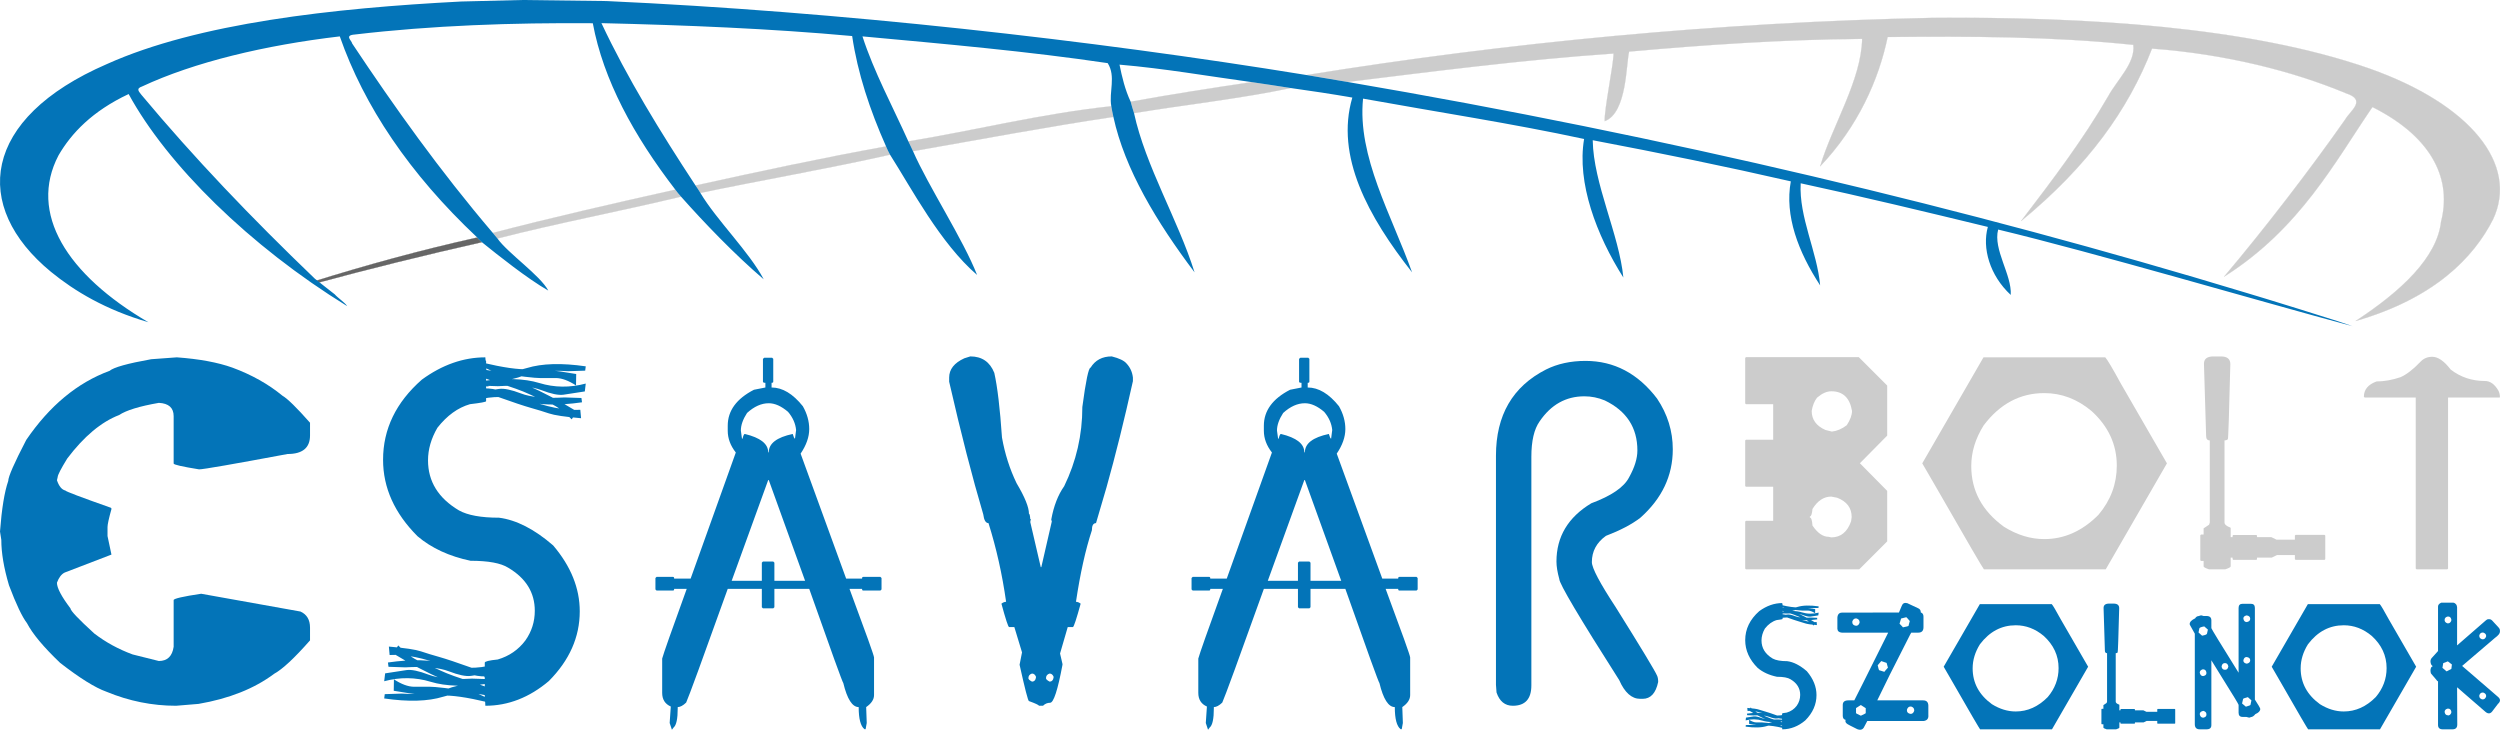 <?xml version="1.0" standalone="no"?>
<!DOCTYPE svg PUBLIC "-//W3C//DTD SVG 1.1//EN" "http://www.w3.org/Graphics/SVG/1.1/DTD/svg11.dtd">
<!--Generator: Xara Designer (www.xara.com), SVG filter version: 6.6.0.8-->
<svg fill="none" fill-rule="evenodd" stroke="black" stroke-width="0.501" stroke-linejoin="bevel" stroke-miterlimit="10" font-family="Times New Roman" font-size="16" style="font-variant-ligatures:none" xmlns:xlink="http://www.w3.org/1999/xlink" xmlns="http://www.w3.org/2000/svg" version="1.1" overflow="visible" width="187.503pt" height="54.732pt" viewBox="113.386 -293.758 187.503 54.732">
 <defs>
	</defs>
 <g id="Layer 1" transform="scale(1 -1)">
  <g id="Group" fill-rule="nonzero">
   <g id="Group_1" stroke-linejoin="round" stroke-linecap="round" stroke="none" stroke-width="0.183" fill="#cccccc">
    <g id="Group_2">
     <path d="M 244.338,266.974 L 252.794,266.974 L 254.928,264.84 L 254.928,261.088 L 252.88,259.014 L 254.928,256.941 L 254.928,253.154 L 252.829,251.055 L 244.338,251.055 L 244.278,251.115 L 244.278,254.645 L 244.338,254.696 L 246.377,254.696 L 246.377,257.25 L 244.338,257.25 L 244.278,257.301 L 244.278,260.728 L 244.338,260.779 L 246.377,260.779 L 246.377,263.444 L 244.338,263.444 L 244.278,263.495 L 244.278,266.914 L 244.338,266.974 Z M 249.265,262.938 C 249.265,262.287 249.61,261.81 250.301,261.508 L 250.781,261.388 C 251.169,261.433 251.54,261.593 251.895,261.867 C 252.157,262.267 252.289,262.624 252.289,262.938 C 252.123,263.921 251.606,264.412 250.738,264.412 C 250.395,264.412 250.038,264.252 249.667,263.932 C 249.467,263.675 249.333,263.344 249.265,262.938 Z M 249.127,255.022 L 249.127,254.945 C 249.23,254.945 249.296,254.742 249.325,254.337 C 249.707,253.777 250.11,253.497 250.533,253.497 L 250.729,253.454 C 251.443,253.454 251.94,253.857 252.22,254.662 L 252.263,254.979 C 252.263,255.665 251.9,256.147 251.175,256.427 L 250.729,256.513 C 250.175,256.513 249.707,256.204 249.325,255.587 C 249.29,255.21 249.224,255.022 249.127,255.022 Z" marker-start="none" marker-end="none"/>
     <path d="M 271.282,266.957 C 271.431,266.802 271.817,266.154 272.439,265.012 L 275.909,259.006 L 271.317,251.055 L 262.184,251.055 C 262.127,251.095 260.913,253.18 258.543,257.309 L 257.557,259.006 L 262.15,266.957 L 271.282,266.957 Z M 261.233,258.8 C 261.233,256.955 262.049,255.439 263.683,254.251 C 264.671,253.634 265.679,253.325 266.708,253.325 C 268.215,253.325 269.572,253.934 270.777,255.151 C 271.691,256.236 272.148,257.464 272.148,258.835 C 272.148,260.417 271.517,261.782 270.255,262.93 C 269.186,263.826 268.004,264.275 266.708,264.275 C 264.897,264.275 263.383,263.469 262.167,261.859 C 261.544,260.871 261.233,259.851 261.233,258.8 Z" marker-start="none" marker-end="none"/>
     <path d="M 279.396,267.025 L 279.953,267.025 C 280.427,267.025 280.664,266.834 280.664,266.451 C 280.573,262.693 280.51,260.814 280.476,260.814 C 280.413,260.757 280.33,260.728 280.227,260.728 L 280.227,254.568 C 280.227,254.425 280.373,254.299 280.664,254.191 L 280.69,254.157 L 280.69,253.471 L 280.827,253.471 C 280.827,253.58 280.847,253.634 280.887,253.634 L 282.617,253.634 C 282.652,253.634 282.669,253.58 282.669,253.471 L 283.74,253.471 L 284.125,253.283 L 285.505,253.283 L 285.505,253.591 L 285.556,253.643 L 287.732,253.643 L 287.784,253.591 L 287.784,251.818 L 287.732,251.766 L 285.556,251.766 L 285.505,251.818 L 285.505,252.126 L 284.16,252.126 L 283.774,251.938 L 282.669,251.938 C 282.669,251.823 282.652,251.766 282.617,251.766 L 280.887,251.766 C 280.847,251.766 280.827,251.823 280.827,251.938 L 280.69,251.938 L 280.69,251.278 C 280.69,251.221 280.553,251.147 280.278,251.055 L 279.07,251.055 C 278.796,251.147 278.659,251.221 278.659,251.278 L 278.659,251.689 L 278.462,251.689 L 278.411,251.741 L 278.411,253.608 L 278.462,253.668 L 278.659,253.668 L 278.659,254.131 L 279.07,254.405 L 279.122,254.568 L 279.122,260.728 C 278.939,260.728 278.848,260.839 278.848,261.062 L 278.685,266.477 C 278.685,266.842 278.922,267.025 279.396,267.025 Z" marker-start="none" marker-end="none"/>
     <path d="M 295.811,266.999 C 296.24,266.999 296.7,266.679 297.191,266.04 C 297.933,265.468 298.79,265.183 299.761,265.183 C 300.155,265.183 300.492,264.94 300.772,264.455 C 300.846,264.306 300.883,264.143 300.883,263.966 L 300.858,263.941 L 296.994,263.941 L 296.994,251.115 L 296.934,251.055 L 294.629,251.055 L 294.569,251.115 L 294.569,263.941 L 290.74,263.941 L 290.68,264.001 C 290.68,264.538 290.997,264.92 291.63,265.149 C 292.196,265.149 292.793,265.255 293.421,265.466 C 293.872,265.66 294.381,266.054 294.946,266.648 C 295.175,266.882 295.463,266.999 295.811,266.999 Z" marker-start="none" marker-end="none"/>
    </g>
   </g>
   <g id="Group_3" stroke-width="0.016">
    <path d="M 211.385,288.129 C 226.369,290.553 242.331,292.095 258.388,292.42 C 269.772,292.499 282.039,291.77 291.053,288.632 C 298.727,285.93 302.294,281.401 300.368,277.308 C 298.916,274.442 295.979,271.389 290.059,269.68 C 293.485,271.925 296.169,274.442 296.469,277.137 C 297.243,280.116 296.027,283.368 291.322,285.731 C 288.528,281.652 285.895,276.602 280.195,273.006 C 283.29,276.674 286.68,281.089 289.285,284.805 C 289.648,285.446 290.928,286.255 289.333,286.765 C 285.401,288.407 280.333,289.704 274.791,290.115 C 273.008,285.533 270.006,281.322 264.969,277.177 C 267.401,280.362 269.613,283.275 271.492,286.52 C 272.202,287.81 273.56,289.043 273.387,290.394 C 267.355,291.029 261.119,291.043 254.961,290.983 C 254.299,287.784 252.726,284.248 249.899,281.281 C 250.815,284.34 252.988,287.751 253.051,290.843 C 247.146,290.798 241.305,290.4 235.574,289.89 C 235.337,289.035 235.432,285.3 233.742,284.67 C 233.694,285.511 234.406,288.917 234.406,289.744 C 227.631,289.28 221.033,288.42 214.448,287.612 C 213.438,287.784 212.412,287.958 211.385,288.129" fill="#cccccc" stroke="#cccccc"/>
    <path d="M 198.186,286.129 C 201.171,286.672 204.218,287.149 207.265,287.599 C 208.245,287.459 209.207,287.308 210.187,287.156 C 206.443,286.361 202.339,285.916 198.439,285.275 C 198.344,285.56 198.265,285.838 198.186,286.129" fill="#cccccc" stroke="#cccccc"/>
    <path d="M 181.514,283.156 C 186.63,283.997 191.429,285.223 196.735,285.791 C 196.781,285.526 196.829,285.255 196.892,284.99 C 191.776,284.229 186.866,283.288 181.862,282.421 C 181.751,282.673 181.625,282.917 181.514,283.156" fill="#cccccc" stroke="#cccccc"/>
    <path d="M 165.552,279.845 C 170.242,280.879 174.978,281.898 179.841,282.778 C 179.919,282.573 180.03,282.361 180.14,282.156 C 175.5,281.11 170.636,280.275 165.915,279.289 C 165.805,279.474 165.678,279.666 165.552,279.845" fill="#cccccc" stroke="#cccccc"/>
    <path d="M 164.036,279.534 C 164.163,279.361 164.305,279.183 164.463,279.011 C 159.948,277.925 155.163,277.018 150.695,275.871 C 150.584,276.011 150.459,276.15 150.348,276.289 C 154.801,277.448 159.41,278.501 164.036,279.534" fill="#cccccc" stroke="#cccccc"/>
    <path d="M 136.929,272.653 C 140.828,273.865 144.885,274.991 149.18,275.944 C 149.242,275.845 149.449,275.673 149.527,275.594 C 145.28,274.634 141.096,273.6 137.038,272.501 C 137.007,272.535 136.96,272.615 136.929,272.653" fill="#666666" stroke="#666666"/>
    <path d="M 147.98,293.645 L 152.538,293.758 L 158.876,293.679 C 176.275,292.886 195.092,290.784 211.385,288.129 C 212.412,287.958 213.438,287.784 214.448,287.612 C 238.383,283.52 260.977,278.13 281.913,271.779 C 282.734,271.541 289.117,269.577 289.828,269.292 C 282.865,271.159 270.433,274.819 263.25,276.541 C 262.856,275.038 264.288,273.148 264.194,271.638 C 262.614,273.101 262.034,275.163 262.477,276.739 C 257.835,277.864 253.225,278.978 248.44,280.011 C 248.299,277.481 249.679,274.871 249.899,272.355 C 248.258,274.865 247.226,277.579 247.699,280.156 C 242.821,281.275 237.862,282.288 232.842,283.241 C 232.89,279.997 234.824,276.178 235.14,272.942 C 233.119,276.133 231.642,280.05 232.195,283.334 C 226.827,284.493 221.143,285.36 215.617,286.361 C 215.175,282.023 217.762,277.61 219.293,273.332 C 216.01,277.504 213.517,282.036 214.812,286.44 C 213.296,286.705 211.749,286.936 210.187,287.156 C 209.207,287.308 208.245,287.459 207.265,287.599 C 203.965,288.049 200.744,288.619 197.35,288.91 C 197.539,287.983 197.76,287.043 198.186,286.129 C 198.265,285.838 198.344,285.56 198.439,285.275 C 199.308,281.282 201.733,277.292 202.98,273.332 C 200.139,277.099 197.744,281.064 196.892,284.991 C 196.829,285.255 196.781,285.526 196.735,285.791 C 196.545,286.858 197.098,288.024 196.465,289.023 C 190.498,289.909 184.246,290.46 178.072,291.029 C 178.925,288.386 180.33,285.784 181.514,283.156 C 181.625,282.917 181.751,282.673 181.862,282.421 C 183.014,279.792 185.641,275.778 186.668,273.136 C 183.905,275.514 181.767,279.6 180.14,282.156 C 180.03,282.361 179.919,282.573 179.841,282.778 C 178.625,285.513 177.709,288.275 177.299,291.055 C 171.141,291.618 164.81,291.87 158.495,292.022 C 160.421,287.924 162.9,283.878 165.552,279.845 C 165.678,279.666 165.805,279.474 165.915,279.289 C 167.131,277.249 169.575,274.876 170.665,272.81 C 168.471,274.685 166.184,277.07 164.463,279.011 C 164.305,279.183 164.163,279.361 164.036,279.534 C 160.911,283.593 158.638,287.764 157.847,292.015 C 151.848,292.062 145.769,291.85 139.991,291.168 C 139.186,291.109 139.769,290.718 139.801,290.493 C 142.975,285.724 146.369,280.957 150.348,276.289 C 150.459,276.15 150.584,276.011 150.695,275.871 C 151.47,274.773 153.923,273.089 154.508,271.963 C 152.928,272.87 150.758,274.6 149.527,275.594 C 149.449,275.673 149.242,275.845 149.18,275.944 C 144.08,280.739 140.686,285.824 138.87,291.029 C 133.249,290.367 127.944,289.095 124.045,287.274 C 123.523,287.103 123.855,286.85 123.998,286.639 C 127.944,281.918 132.218,277.444 137.002,272.855 C 137.033,272.815 138.462,271.715 138.493,271.682 C 138.746,271.391 139.237,271.087 139.426,270.796 C 132.1,275.312 125.923,281.401 123.034,286.705 C 120.303,285.421 118.74,283.765 117.777,282.11 C 115.503,277.773 118.392,273.164 124.518,269.588 C 121.298,270.528 118.977,271.925 117.209,273.369 C 111.241,278.281 111.983,284.877 121.409,288.956 C 128.229,292.022 138.365,293.148 147.98,293.645" fill="#0374b8" stroke="none"/>
   </g>
   <g id="Group_4" stroke-linejoin="round" stroke-linecap="round" stroke="none" stroke-width="0.3" fill="#0374b8">
    <g id="Group_5">
     <path d="M 126.649,266.957 C 128.335,266.835 129.726,266.577 130.821,266.184 C 132.264,265.65 133.514,264.948 134.573,264.077 C 134.947,263.861 135.636,263.187 136.638,262.053 L 136.638,261.098 C 136.638,260.171 136.076,259.707 134.952,259.707 C 130.84,258.939 128.63,258.555 128.32,258.555 C 127.047,258.761 126.41,258.906 126.41,258.991 L 126.41,262.545 C 126.41,263.173 126.04,263.505 125.3,263.543 C 123.848,263.29 122.855,262.986 122.321,262.63 C 120.982,262.115 119.685,261.028 118.43,259.37 C 117.952,258.593 117.713,258.129 117.713,257.979 L 117.657,257.74 C 117.807,257.291 118.018,257.033 118.289,256.968 C 118.308,256.902 119.446,256.471 121.703,255.675 L 121.745,255.619 L 121.745,255.577 C 121.549,254.874 121.45,254.425 121.45,254.228 L 121.45,253.554 L 121.745,252.163 L 118.233,250.814 C 117.99,250.692 117.798,250.439 117.657,250.055 C 117.657,249.662 117.994,249.02 118.669,248.13 C 118.678,247.953 119.273,247.325 120.453,246.248 C 121.305,245.592 122.265,245.068 123.333,244.674 L 125.3,244.182 C 125.937,244.183 126.307,244.539 126.41,245.25 L 126.41,248.749 C 126.41,248.861 127.098,249.02 128.475,249.226 L 135.921,247.892 C 136.399,247.676 136.638,247.274 136.638,246.683 L 136.638,245.728 C 135.467,244.398 134.572,243.565 133.954,243.227 C 132.465,242.113 130.573,241.359 128.278,240.965 L 126.592,240.825 C 124.804,240.825 123.061,241.176 121.366,241.879 C 120.523,242.178 119.366,242.9 117.896,244.042 C 116.65,245.232 115.821,246.225 115.409,247.021 C 115.044,247.498 114.594,248.444 114.061,249.858 C 113.676,251.151 113.484,252.289 113.484,253.272 L 113.386,253.891 C 113.517,255.614 113.723,256.879 114.004,257.684 C 114.004,258.003 114.454,259.028 115.353,260.761 C 117.104,263.327 119.188,265.055 121.605,265.945 C 121.914,266.208 122.953,266.498 124.724,266.816 L 126.649,266.957 Z" marker-start="none" marker-end="none"/>
     <path d="M 149.787,266.957 C 149.787,266.797 149.806,266.704 149.844,266.676 L 149.844,266.114 L 149.886,266.072 L 149.844,266.029 L 149.844,265.748 L 150.026,265.748 L 150.026,265.664 L 149.844,265.664 L 149.844,264.878 L 150.026,264.878 L 150.026,264.779 L 149.844,264.779 L 149.844,264.498 L 149.886,264.358 L 149.844,264.133 L 149.844,263.669 C 149.844,263.613 149.441,263.538 148.635,263.444 C 147.727,263.182 146.912,262.592 146.191,261.674 C 145.722,260.869 145.488,260.054 145.488,259.23 C 145.488,257.647 146.261,256.396 147.807,255.478 C 148.462,255.113 149.464,254.93 150.813,254.93 C 152.115,254.762 153.468,254.068 154.873,252.851 C 156.203,251.287 156.868,249.638 156.868,247.906 C 156.868,245.976 156.096,244.234 154.55,242.679 C 153.089,241.443 151.501,240.825 149.787,240.825 C 149.787,241.05 149.773,241.158 149.745,241.148 L 149.745,241.752 L 149.38,241.752 L 149.38,241.836 L 149.745,241.836 L 149.745,242.117 L 149.703,242.117 L 149.745,242.16 L 149.745,242.946 L 149.703,243.002 L 149.745,243.045 L 149.745,243.466 L 149.703,243.508 L 149.745,243.55 L 149.745,244.056 C 149.745,244.15 150.068,244.23 150.715,244.295 C 151.576,244.548 152.269,245.026 152.794,245.728 C 153.262,246.393 153.496,247.133 153.496,247.948 C 153.496,249.315 152.831,250.393 151.501,251.179 C 150.949,251.526 150.008,251.699 148.678,251.699 C 147.076,252.036 145.75,252.649 144.701,253.539 C 142.978,255.263 142.116,257.174 142.117,259.272 C 142.116,261.576 143.086,263.58 145.025,265.285 C 146.551,266.399 148.139,266.957 149.787,266.957 Z M 149.422,265.158 C 151.23,265.421 152.7,265.378 153.834,265.032 C 154.967,264.685 156.128,264.671 157.318,264.99 L 157.248,264.4 C 156.554,264.287 156.02,264.205 155.646,264.154 C 155.271,264.102 154.719,264.217 153.988,264.498 C 153.258,264.779 152.171,264.877 150.729,264.793 L 149.464,264.835 L 149.422,265.158 Z M 157.276,265.959 L 156.011,265.917 C 154.569,266.001 153.482,265.903 152.752,265.622 C 152.021,265.341 151.468,265.226 151.094,265.278 C 150.719,265.329 150.186,265.411 149.493,265.524 L 149.422,266.114 C 150.612,265.796 151.773,265.809 152.907,266.156 C 154.04,266.502 155.51,266.544 157.318,266.282 L 157.276,265.959 Z M 149.282,265.861 C 150.443,265.748 151.645,265.421 152.885,264.878 C 154.127,264.334 155.384,263.674 156.657,262.896 L 156.264,262.306 C 155.702,262.887 155.168,263.283 154.663,263.494 C 154.157,263.704 153.63,263.938 153.082,264.196 C 152.534,264.454 151.731,264.742 150.673,265.06 L 149.324,265.538 L 149.282,265.861 Z M 149.422,264.596 C 150.059,264.727 151.169,264.482 152.752,263.859 C 154.335,263.236 155.721,262.957 156.91,263.023 L 156.967,262.391 C 155.768,262.493 154.967,262.613 154.564,262.749 C 154.161,262.885 153.703,263.025 153.188,263.17 C 152.672,263.316 151.853,263.59 150.729,263.992 L 149.464,264.273 L 149.422,264.596 Z M 149.562,266.563 C 151.136,266.189 152.288,266.025 153.019,266.072 C 153.749,266.118 154.943,265.997 156.602,265.706 L 156.588,264.849 C 156.026,265.214 155.525,265.399 155.084,265.404 C 154.644,265.409 154.244,265.409 153.883,265.404 C 153.522,265.399 152.424,265.528 150.588,265.791 L 149.605,266.24 L 149.562,266.563 Z M 157.037,263.585 C 155.23,263.323 153.759,263.365 152.625,263.711 C 151.492,264.058 150.331,264.072 149.141,263.753 L 149.211,264.344 C 149.905,264.456 150.438,264.538 150.813,264.589 C 151.188,264.641 151.74,264.526 152.471,264.245 C 153.201,263.964 154.288,263.866 155.73,263.95 L 156.995,263.908 L 157.037,263.585 Z M 150.096,242.497 C 148.288,242.235 146.818,242.277 145.685,242.623 C 144.552,242.97 143.391,242.984 142.201,242.665 L 142.271,243.255 C 142.964,243.368 143.498,243.45 143.873,243.501 C 144.247,243.553 144.8,243.438 145.531,243.157 C 146.261,242.876 147.348,242.778 148.79,242.862 L 150.054,242.82 L 150.096,242.497 Z M 142.243,241.696 L 143.507,241.738 C 144.95,241.654 146.036,241.752 146.767,242.033 C 147.497,242.314 148.05,242.429 148.425,242.377 C 148.799,242.326 149.333,242.244 150.026,242.132 L 150.096,241.541 C 148.907,241.86 147.745,241.846 146.612,241.499 C 145.479,241.153 144.008,241.11 142.201,241.373 L 142.243,241.696 Z M 150.237,241.794 C 149.076,241.907 147.874,242.234 146.633,242.778 C 145.392,243.321 144.135,243.981 142.861,244.759 L 143.254,245.349 C 143.816,244.768 144.35,244.372 144.856,244.162 C 145.362,243.951 145.889,243.716 146.437,243.459 C 146.985,243.201 147.788,242.914 148.846,242.595 L 150.195,242.117 L 150.237,241.794 Z M 150.096,243.059 C 149.459,242.927 148.35,243.173 146.767,243.796 C 145.184,244.419 143.797,244.698 142.608,244.632 L 142.552,245.264 C 143.751,245.161 144.552,245.042 144.954,244.906 C 145.357,244.77 145.816,244.63 146.331,244.485 C 146.847,244.339 147.666,244.065 148.79,243.663 L 150.054,243.382 L 150.096,243.059 Z M 149.956,241.092 C 148.382,241.467 147.23,241.63 146.5,241.583 C 145.769,241.537 144.575,241.658 142.917,241.949 L 142.931,242.806 C 143.493,242.44 143.994,242.255 144.434,242.251 C 144.875,242.246 145.275,242.246 145.636,242.251 C 145.997,242.255 147.095,242.127 148.93,241.865 L 149.914,241.415 L 149.956,241.092 Z M 142.482,244.07 C 144.289,244.332 145.76,244.29 146.893,243.944 C 148.027,243.597 149.188,243.583 150.377,243.901 L 150.307,243.312 C 149.614,243.199 149.08,243.117 148.706,243.065 C 148.331,243.014 147.778,243.129 147.048,243.41 C 146.317,243.691 145.231,243.789 143.788,243.705 L 142.524,243.747 L 142.482,244.07 Z" marker-start="none" marker-end="none"/>
     <path d="M 170.707,266.928 L 171.297,266.928 L 171.381,266.844 L 171.381,265.13 C 171.381,265.074 171.339,265.046 171.255,265.046 L 171.255,264.695 C 172.07,264.695 172.852,264.226 173.601,263.29 C 173.92,262.728 174.079,262.156 174.079,261.576 C 174.079,260.986 173.863,260.372 173.433,259.735 L 176.847,250.364 L 178.041,250.364 C 178.041,250.449 178.069,250.491 178.125,250.491 L 179.417,250.491 L 179.502,250.407 L 179.502,249.549 L 179.417,249.465 L 178.125,249.465 C 178.069,249.465 178.041,249.507 178.041,249.592 L 177.1,249.592 C 178.326,246.295 178.94,244.58 178.94,244.449 L 178.94,241.626 C 178.94,241.298 178.743,240.998 178.35,240.726 L 178.392,239.532 L 178.308,239.068 L 178.223,239.068 C 177.933,239.293 177.788,239.846 177.788,240.726 C 177.31,240.726 176.926,241.326 176.636,242.525 C 176.58,242.562 175.727,244.918 174.079,249.592 L 171.466,249.592 L 171.466,248.215 L 171.381,248.13 L 170.608,248.13 L 170.524,248.215 L 170.524,249.592 L 167.967,249.592 C 166.085,244.337 165.045,241.495 164.848,241.064 C 164.614,240.839 164.403,240.726 164.216,240.726 L 164.216,240.642 C 164.216,239.846 164.113,239.364 163.907,239.195 L 163.78,239.026 L 163.612,239.532 L 163.696,240.768 C 163.265,240.956 163.05,241.298 163.05,241.794 L 163.05,244.365 C 163.144,244.721 163.757,246.464 164.891,249.592 L 163.949,249.592 C 163.949,249.507 163.921,249.465 163.865,249.465 L 162.629,249.465 L 162.544,249.549 L 162.544,250.407 L 162.629,250.491 L 163.865,250.491 C 163.921,250.491 163.949,250.449 163.949,250.364 L 165.185,250.364 L 168.572,259.819 C 168.169,260.335 167.967,260.878 167.967,261.449 L 167.967,261.829 C 167.967,262.953 168.623,263.852 169.934,264.526 L 170.791,264.695 L 170.791,265.046 C 170.67,265.046 170.609,265.074 170.608,265.13 L 170.608,266.844 L 170.707,266.928 Z M 168.951,261.464 L 169.035,260.859 L 169.077,260.859 C 169.133,261.093 169.19,261.211 169.246,261.211 C 170.417,260.93 171.002,260.47 171.002,259.833 L 171.044,259.833 C 171.044,260.498 171.643,260.958 172.842,261.211 C 172.908,260.976 172.964,260.859 173.011,260.859 L 173.095,261.505 C 173.049,261.993 172.847,262.447 172.491,262.868 C 171.986,263.299 171.503,263.515 171.044,263.514 C 170.491,263.515 169.948,263.271 169.414,262.784 C 169.105,262.306 168.951,261.866 168.951,261.464 Z M 171.002,257.754 L 168.262,250.196 L 170.524,250.196 L 170.524,251.558 L 170.608,251.643 L 171.381,251.643 L 171.466,251.558 L 171.466,250.196 L 173.77,250.196 L 171.044,257.754 L 171.002,257.754 Z" marker-start="none" marker-end="none"/>
     <path d="M 186.161,267.027 C 187.032,267.027 187.632,266.615 187.96,265.791 C 188.194,264.751 188.386,263.135 188.536,260.944 C 188.751,259.726 189.116,258.583 189.631,257.516 C 190.25,256.476 190.559,255.712 190.559,255.225 C 190.606,255.225 190.638,255.094 190.657,254.832 L 190.699,254.832 L 190.657,254.607 L 191.444,251.221 L 191.486,251.221 L 192.273,254.649 L 192.231,254.79 C 192.418,255.811 192.741,256.644 193.2,257.291 C 194.108,259.154 194.563,261.135 194.563,263.233 C 194.825,265.2 195.031,266.184 195.181,266.184 C 195.528,266.746 196.057,267.027 196.769,267.027 C 197.331,266.886 197.7,266.708 197.879,266.493 C 198.15,266.203 198.309,265.851 198.356,265.439 L 198.356,265.172 C 197.71,262.26 197.049,259.604 196.375,257.206 L 195.588,254.523 C 195.382,254.523 195.279,254.345 195.279,253.989 C 194.801,252.537 194.403,250.748 194.085,248.622 C 194.198,248.622 194.315,248.576 194.437,248.482 C 194.127,247.358 193.935,246.772 193.86,246.726 L 193.467,246.726 L 192.891,244.745 L 193.074,243.958 L 193.074,243.901 C 192.718,242 192.408,241.05 192.146,241.05 C 191.94,241.05 191.763,240.975 191.612,240.825 L 191.317,240.825 C 191.28,240.89 191.027,241.007 190.559,241.176 C 190.493,241.176 190.259,242.084 189.856,243.901 L 190.039,244.829 L 189.463,246.726 L 189.07,246.726 C 189.004,246.726 188.812,247.311 188.494,248.482 C 188.615,248.576 188.732,248.622 188.845,248.622 C 188.554,250.683 188.114,252.65 187.524,254.523 C 187.318,254.523 187.187,254.743 187.131,255.183 C 186.306,257.965 185.454,261.281 184.574,265.13 L 184.574,265.439 C 184.574,266.057 184.953,266.54 185.712,266.886 L 186.161,267.027 Z M 190.517,242.89 C 190.517,242.815 190.605,242.731 190.784,242.637 C 190.961,242.637 191.064,242.754 191.092,242.988 C 191.027,243.157 190.924,243.241 190.784,243.241 C 190.605,243.185 190.517,243.068 190.517,242.89 Z M 191.837,242.89 C 191.837,242.815 191.926,242.731 192.104,242.637 C 192.282,242.637 192.385,242.754 192.413,242.988 C 192.348,243.157 192.245,243.241 192.104,243.241 C 191.926,243.185 191.837,243.068 191.837,242.89 Z" marker-start="none" marker-end="none"/>
     <path d="M 210.917,266.928 L 211.507,266.928 L 211.591,266.844 L 211.591,265.13 C 211.591,265.074 211.549,265.046 211.465,265.046 L 211.465,264.695 C 212.28,264.695 213.062,264.226 213.811,263.29 C 214.13,262.728 214.289,262.156 214.289,261.576 C 214.289,260.986 214.073,260.372 213.643,259.735 L 217.057,250.364 L 218.251,250.364 C 218.251,250.449 218.279,250.491 218.335,250.491 L 219.627,250.491 L 219.712,250.407 L 219.712,249.549 L 219.627,249.465 L 218.335,249.465 C 218.279,249.465 218.251,249.507 218.251,249.592 L 217.31,249.592 C 218.536,246.295 219.15,244.58 219.15,244.449 L 219.15,241.626 C 219.15,241.298 218.953,240.998 218.56,240.726 L 218.602,239.532 L 218.518,239.068 L 218.433,239.068 C 218.143,239.293 217.998,239.846 217.998,240.726 C 217.52,240.726 217.136,241.326 216.846,242.525 C 216.79,242.562 215.937,244.918 214.289,249.592 L 211.676,249.592 L 211.676,248.215 L 211.591,248.13 L 210.818,248.13 L 210.734,248.215 L 210.734,249.592 L 208.177,249.592 C 206.295,244.337 205.255,241.495 205.058,241.064 C 204.824,240.839 204.613,240.726 204.426,240.726 L 204.426,240.642 C 204.426,239.846 204.323,239.364 204.117,239.195 L 203.99,239.026 L 203.822,239.532 L 203.906,240.768 C 203.475,240.956 203.26,241.298 203.26,241.794 L 203.26,244.365 C 203.354,244.721 203.967,246.464 205.101,249.592 L 204.159,249.592 C 204.159,249.507 204.131,249.465 204.075,249.465 L 202.839,249.465 L 202.754,249.549 L 202.754,250.407 L 202.839,250.491 L 204.075,250.491 C 204.131,250.491 204.159,250.449 204.159,250.364 L 205.395,250.364 L 208.782,259.819 C 208.379,260.335 208.177,260.878 208.177,261.449 L 208.177,261.829 C 208.177,262.953 208.833,263.852 210.144,264.526 L 211.001,264.695 L 211.001,265.046 C 210.88,265.046 210.819,265.074 210.818,265.13 L 210.818,266.844 L 210.917,266.928 Z M 209.161,261.464 L 209.245,260.859 L 209.287,260.859 C 209.343,261.093 209.4,261.211 209.456,261.211 C 210.627,260.93 211.212,260.47 211.212,259.833 L 211.254,259.833 C 211.254,260.498 211.853,260.958 213.052,261.211 C 213.118,260.976 213.174,260.859 213.221,260.859 L 213.305,261.505 C 213.259,261.993 213.057,262.447 212.701,262.868 C 212.196,263.299 211.713,263.515 211.254,263.514 C 210.701,263.515 210.158,263.271 209.624,262.784 C 209.315,262.306 209.161,261.866 209.161,261.464 Z M 211.212,257.754 L 208.472,250.196 L 210.734,250.196 L 210.734,251.558 L 210.818,251.643 L 211.591,251.643 L 211.676,251.558 L 211.676,250.196 L 213.98,250.196 L 211.254,257.754 L 211.212,257.754 Z" marker-start="none" marker-end="none"/>
     <path d="M 232.3,266.69 C 234.445,266.689 236.234,265.748 237.667,263.866 C 238.454,262.695 238.847,261.426 238.847,260.058 C 238.847,258.073 238.032,256.359 236.403,254.916 C 235.766,254.429 234.909,253.98 233.832,253.568 C 233.129,253.062 232.778,252.406 232.778,251.601 C 232.778,251.16 233.377,250.027 234.576,248.201 C 236.468,245.175 237.499,243.471 237.667,243.087 C 237.723,242.974 237.751,242.815 237.751,242.609 C 237.573,241.766 237.185,241.345 236.585,241.345 L 236.403,241.345 C 235.766,241.345 235.241,241.813 234.829,242.749 C 231.832,247.451 230.333,249.981 230.333,250.336 C 230.193,250.842 230.123,251.277 230.122,251.643 C 230.123,253.507 230.994,254.963 232.736,256.012 C 234.253,256.574 235.199,257.225 235.574,257.965 C 235.986,258.705 236.192,259.375 236.192,259.974 C 236.192,261.688 235.377,262.939 233.747,263.725 C 233.251,263.932 232.74,264.034 232.216,264.034 C 230.83,264.034 229.71,263.407 228.858,262.152 C 228.446,261.571 228.24,260.686 228.24,259.497 L 228.24,242.356 C 228.24,241.335 227.776,240.825 226.849,240.825 C 226.259,240.825 225.852,241.157 225.627,241.822 L 225.585,242.398 L 225.585,259.581 C 225.585,262.616 226.835,264.77 229.336,266.043 C 230.197,266.474 231.185,266.689 232.3,266.69 Z" marker-start="none" marker-end="none"/>
    </g>
   </g>
   <g id="Group_6" stroke-linejoin="round" stroke-linecap="round" stroke="none" stroke-width="0.138" fill="#0374b8">
    <g id="Group_7">
     <path d="M 247.056,248.527 C 247.056,248.47 247.065,248.435 247.082,248.423 L 247.082,248.221 L 247.095,248.208 L 247.082,248.188 L 247.082,248.091 L 247.147,248.091 L 247.147,248.058 L 247.082,248.058 L 247.082,247.772 L 247.147,247.772 L 247.147,247.74 L 247.082,247.74 L 247.082,247.636 L 247.095,247.584 L 247.082,247.506 L 247.082,247.336 C 247.082,247.315 246.934,247.287 246.64,247.252 C 246.31,247.157 246.015,246.944 245.755,246.615 C 245.586,246.32 245.501,246.023 245.501,245.724 C 245.501,245.151 245.781,244.698 246.34,244.365 C 246.579,244.235 246.943,244.169 247.433,244.169 C 247.901,244.109 248.391,243.857 248.903,243.415 C 249.384,242.847 249.625,242.251 249.625,241.627 C 249.625,240.924 249.345,240.291 248.786,239.728 C 248.257,239.281 247.68,239.058 247.056,239.058 C 247.056,239.14 247.051,239.179 247.043,239.175 L 247.043,239.396 L 246.913,239.396 L 246.913,239.422 L 247.043,239.422 L 247.043,239.526 L 247.03,239.526 L 247.043,239.539 L 247.043,239.825 L 247.03,239.845 L 247.043,239.864 L 247.043,240.014 L 247.03,240.033 L 247.043,240.046 L 247.043,240.228 C 247.043,240.263 247.16,240.291 247.394,240.313 C 247.706,240.404 247.958,240.577 248.148,240.833 C 248.317,241.076 248.402,241.345 248.402,241.64 C 248.402,242.134 248.161,242.524 247.68,242.81 C 247.481,242.936 247.14,242.999 246.659,242.999 C 246.078,243.12 245.597,243.341 245.215,243.662 C 244.591,244.286 244.279,244.98 244.279,245.743 C 244.279,246.576 244.63,247.302 245.332,247.922 C 245.887,248.325 246.462,248.527 247.056,248.527 Z M 246.926,247.876 C 247.58,247.972 248.114,247.957 248.526,247.831 C 248.937,247.705 249.358,247.698 249.787,247.811 L 249.761,247.603 C 249.51,247.56 249.317,247.529 249.182,247.512 C 249.048,247.495 248.847,247.537 248.581,247.639 C 248.314,247.741 247.921,247.775 247.4,247.74 L 246.939,247.759 L 246.926,247.876 Z M 249.774,248.162 L 249.312,248.149 C 248.792,248.18 248.4,248.144 248.135,248.042 C 247.871,247.94 247.67,247.899 247.534,247.918 C 247.397,247.938 247.203,247.967 246.952,248.006 L 246.926,248.221 C 247.355,248.104 247.775,248.108 248.187,248.234 C 248.599,248.36 249.132,248.375 249.787,248.28 L 249.774,248.162 Z M 246.874,248.13 C 247.294,248.091 247.73,247.973 248.181,247.775 C 248.632,247.578 249.087,247.339 249.546,247.057 L 249.403,246.842 C 249.2,247.05 249.007,247.193 248.825,247.271 C 248.642,247.349 248.452,247.435 248.252,247.528 C 248.053,247.622 247.762,247.724 247.381,247.837 L 246.893,248.013 L 246.874,248.13 Z M 246.926,247.675 C 247.155,247.718 247.558,247.627 248.132,247.401 C 248.706,247.176 249.208,247.076 249.638,247.102 L 249.657,246.875 C 249.223,246.909 248.934,246.952 248.789,247.001 C 248.644,247.051 248.478,247.102 248.291,247.154 C 248.105,247.206 247.808,247.306 247.4,247.454 L 246.939,247.558 L 246.926,247.675 Z M 246.978,248.383 C 247.546,248.249 247.963,248.191 248.23,248.208 C 248.496,248.225 248.929,248.18 249.527,248.071 L 249.521,247.766 C 249.317,247.896 249.136,247.962 248.977,247.964 C 248.819,247.966 248.674,247.966 248.542,247.964 C 248.41,247.962 248.012,248.009 247.349,248.104 L 246.991,248.266 L 246.978,248.383 Z M 249.683,247.304 C 249.028,247.208 248.496,247.224 248.087,247.349 C 247.677,247.475 247.255,247.482 246.822,247.369 L 246.848,247.577 C 247.099,247.621 247.293,247.651 247.43,247.668 C 247.566,247.686 247.767,247.643 248.031,247.541 C 248.296,247.439 248.69,247.406 249.215,247.44 L 249.67,247.421 L 249.683,247.304 Z M 247.173,239.663 C 246.518,239.567 245.985,239.582 245.573,239.708 C 245.161,239.834 244.741,239.84 244.311,239.728 L 244.337,239.936 C 244.589,239.979 244.782,240.009 244.916,240.027 C 245.05,240.044 245.25,240.002 245.515,239.9 C 245.779,239.798 246.173,239.764 246.698,239.799 L 247.153,239.78 L 247.173,239.663 Z M 244.324,239.377 L 244.78,239.389 C 245.304,239.359 245.699,239.395 245.963,239.497 C 246.228,239.599 246.428,239.64 246.565,239.62 C 246.701,239.601 246.895,239.571 247.147,239.532 L 247.173,239.318 C 246.739,239.435 246.318,239.431 245.908,239.305 C 245.498,239.179 244.966,239.164 244.311,239.259 L 244.324,239.377 Z M 247.218,239.409 C 246.798,239.448 246.363,239.566 245.915,239.763 C 245.466,239.96 245.009,240.2 244.545,240.482 L 244.689,240.697 C 244.892,240.488 245.086,240.345 245.271,240.267 C 245.455,240.19 245.647,240.104 245.846,240.01 C 246.045,239.917 246.336,239.814 246.718,239.702 L 247.205,239.526 L 247.218,239.409 Z M 247.173,239.864 C 246.939,239.821 246.536,239.912 245.963,240.137 C 245.391,240.363 244.888,240.462 244.454,240.436 L 244.435,240.664 C 244.868,240.63 245.159,240.587 245.306,240.537 C 245.454,240.488 245.621,240.437 245.807,240.384 C 245.994,240.332 246.291,240.233 246.698,240.085 L 247.153,239.981 L 247.173,239.864 Z M 247.121,239.155 C 246.548,239.29 246.13,239.348 245.866,239.331 C 245.601,239.314 245.17,239.359 244.572,239.468 L 244.572,239.773 C 244.775,239.643 244.957,239.577 245.118,239.575 C 245.278,239.573 245.424,239.573 245.553,239.575 C 245.684,239.577 246.082,239.53 246.75,239.435 L 247.101,239.272 L 247.121,239.155 Z M 244.409,240.235 C 245.064,240.33 245.597,240.315 246.009,240.189 C 246.421,240.064 246.841,240.057 247.27,240.17 L 247.244,239.962 C 246.993,239.918 246.8,239.888 246.666,239.871 C 246.531,239.853 246.332,239.896 246.067,239.997 C 245.803,240.099 245.408,240.133 244.884,240.098 L 244.428,240.118 L 244.409,240.235 Z" marker-start="none" marker-end="none"/>
     <path d="M 256.433,248.52 L 257.227,248.149 C 257.374,248.093 257.448,247.989 257.448,247.837 L 257.448,247.824 C 257.582,247.781 257.649,247.677 257.649,247.512 L 257.649,247.486 L 257.649,246.712 C 257.649,246.448 257.521,246.313 257.266,246.309 L 256.732,246.309 C 256.724,246.309 256.617,246.105 256.414,245.698 C 255.438,243.794 254.695,242.305 254.183,241.23 L 257.623,241.23 C 257.875,241.23 258.005,241.102 258.014,240.846 L 258.014,240.131 C 258.04,239.871 257.925,239.721 257.669,239.682 L 253.435,239.682 L 253.214,239.266 C 253.114,239.036 252.937,238.971 252.681,239.071 C 252.208,239.305 251.966,239.431 251.952,239.448 C 251.809,239.539 251.762,239.645 251.809,239.767 C 251.671,239.797 251.599,239.895 251.595,240.059 L 251.595,240.898 C 251.599,241.119 251.74,241.23 252.017,241.23 L 252.46,241.23 C 252.468,241.23 253.316,242.923 255.002,246.309 L 251.523,246.309 C 251.315,246.326 251.205,246.422 251.192,246.595 L 251.192,247.434 C 251.209,247.686 251.328,247.811 251.549,247.811 L 255.809,247.818 L 256.017,248.312 C 256.086,248.507 256.225,248.576 256.433,248.52 Z M 255.854,246.979 C 256.019,246.814 256.104,246.723 256.108,246.706 C 256.386,246.762 256.524,246.797 256.524,246.81 L 256.622,247.18 C 256.461,247.371 256.375,247.467 256.362,247.467 L 255.971,247.369 L 255.854,246.979 Z M 252.31,247.096 C 252.31,246.94 252.403,246.849 252.59,246.823 C 252.715,246.823 252.804,246.898 252.856,247.05 L 252.856,247.102 C 252.856,247.228 252.785,247.317 252.642,247.369 L 252.583,247.376 C 252.453,247.376 252.362,247.297 252.31,247.141 L 252.31,247.096 Z M 254.482,244.176 C 254.482,244.167 254.393,244.063 254.215,243.864 C 254.272,243.616 254.306,243.493 254.32,243.493 L 254.716,243.37 C 254.716,243.382 254.805,243.486 254.983,243.682 L 254.885,244.039 L 254.482,244.176 Z M 252.59,240.651 L 252.59,240.267 C 252.59,240.254 252.711,240.192 252.954,240.079 C 253.192,240.192 253.314,240.254 253.318,240.267 L 253.318,240.645 C 253.318,240.653 253.197,240.731 252.954,240.879 L 252.947,240.879 L 252.59,240.651 Z M 256.407,240.482 C 256.407,240.33 256.5,240.241 256.687,240.215 C 256.812,240.215 256.901,240.291 256.953,240.443 L 256.953,240.495 C 256.953,240.621 256.884,240.709 256.745,240.762 L 256.68,240.768 C 256.555,240.768 256.466,240.695 256.414,240.547 L 256.407,240.482 Z" marker-start="none" marker-end="none"/>
     <path d="M 267.268,248.449 C 267.355,248.358 267.582,247.974 267.951,247.297 L 269.999,243.753 L 267.287,239.058 L 261.896,239.058 C 261.862,239.079 261.144,240.311 259.744,242.752 L 259.165,243.753 L 261.877,248.449 L 267.268,248.449 Z M 261.337,243.63 C 261.337,242.541 261.818,241.646 262.781,240.944 C 263.366,240.579 263.962,240.397 264.569,240.397 C 265.458,240.397 266.258,240.757 266.969,241.477 C 267.511,242.119 267.782,242.843 267.782,243.649 C 267.782,244.585 267.409,245.392 266.663,246.068 C 266.03,246.597 265.332,246.862 264.569,246.862 C 263.498,246.862 262.603,246.387 261.883,245.437 C 261.519,244.852 261.337,244.249 261.337,243.63 Z" marker-start="none" marker-end="none"/>
     <path d="M 271.574,248.488 L 271.905,248.488 C 272.187,248.487 272.328,248.375 272.328,248.149 C 272.272,245.93 272.233,244.82 272.211,244.82 C 272.176,244.785 272.129,244.768 272.068,244.768 L 272.068,241.132 C 272.068,241.046 272.155,240.972 272.328,240.911 L 272.341,240.892 L 272.341,240.482 L 272.419,240.482 C 272.419,240.547 272.432,240.579 272.458,240.58 L 273.479,240.58 C 273.501,240.579 273.512,240.547 273.512,240.482 L 274.143,240.482 L 274.37,240.372 L 275.183,240.372 L 275.183,240.554 L 275.215,240.586 L 276.497,240.586 L 276.529,240.554 L 276.529,239.507 L 276.497,239.48 L 275.215,239.48 L 275.183,239.507 L 275.183,239.689 L 274.39,239.689 L 274.162,239.578 L 273.512,239.578 C 273.512,239.513 273.501,239.48 273.479,239.48 L 272.458,239.48 C 272.432,239.48 272.419,239.513 272.419,239.578 L 272.341,239.578 L 272.341,239.188 C 272.341,239.153 272.261,239.11 272.1,239.058 L 271.385,239.058 C 271.225,239.11 271.144,239.153 271.144,239.188 L 271.144,239.435 L 271.027,239.435 L 270.995,239.461 L 270.995,240.566 L 271.027,240.599 L 271.144,240.599 L 271.144,240.872 L 271.385,241.035 L 271.418,241.132 L 271.418,244.768 C 271.309,244.768 271.255,244.835 271.255,244.969 L 271.157,248.162 C 271.157,248.379 271.296,248.487 271.574,248.488 Z" marker-start="none" marker-end="none"/>
     <path d="M 281.588,248.474 L 282.2,248.474 C 282.403,248.475 282.505,248.371 282.505,248.162 L 282.505,241.288 C 282.752,240.911 282.887,240.679 282.909,240.593 C 282.909,240.432 282.785,240.3 282.538,240.196 C 282.425,240.049 282.308,239.975 282.187,239.975 C 282.187,239.953 282.156,239.942 282.096,239.942 L 282.096,239.929 L 281.862,239.988 L 281.588,239.988 C 281.385,239.988 281.283,240.092 281.283,240.3 L 281.283,240.892 C 281.252,240.987 280.932,241.52 280.32,242.492 L 279.241,244.234 L 279.241,239.37 C 279.241,239.162 279.122,239.058 278.883,239.058 L 278.369,239.058 C 278.122,239.058 277.999,239.186 277.999,239.441 L 277.999,246.231 L 277.628,246.894 L 277.615,246.953 C 277.615,247.109 277.751,247.252 278.025,247.382 C 278.09,247.499 278.193,247.558 278.337,247.558 C 278.337,247.579 278.382,247.594 278.473,247.603 L 278.499,247.603 L 278.655,247.558 L 278.87,247.558 C 279.117,247.558 279.241,247.449 279.241,247.232 L 279.241,246.647 C 279.241,246.6 279.921,245.485 281.283,243.304 L 281.283,248.162 C 281.283,248.371 281.385,248.475 281.588,248.474 Z M 281.64,247.369 C 281.666,247.191 281.753,247.102 281.901,247.102 C 282.07,247.137 282.154,247.219 282.154,247.349 C 282.154,247.492 282.065,247.577 281.887,247.603 C 281.723,247.568 281.64,247.49 281.64,247.369 Z M 278.278,246.322 L 278.545,246.081 C 278.792,246.125 278.915,246.179 278.915,246.244 L 278.981,246.537 L 278.707,246.777 C 278.46,246.734 278.337,246.68 278.337,246.615 L 278.278,246.322 Z M 281.64,244.221 C 281.64,244.091 281.727,244.011 281.901,243.981 C 282.07,244.02 282.154,244.104 282.154,244.234 C 282.154,244.373 282.065,244.455 281.887,244.481 C 281.753,244.481 281.671,244.395 281.64,244.221 Z M 280.008,243.76 C 280.034,243.604 280.114,243.526 280.249,243.525 L 280.288,243.525 C 280.409,243.526 280.485,243.61 280.515,243.779 C 280.481,243.944 280.396,244.026 280.262,244.026 C 280.114,244.026 280.03,243.937 280.008,243.76 Z M 278.369,243.311 C 278.404,243.138 278.488,243.051 278.623,243.051 C 278.788,243.081 278.87,243.155 278.87,243.272 L 278.87,243.311 C 278.848,243.471 278.77,243.552 278.636,243.552 L 278.636,243.571 C 278.458,243.528 278.369,243.441 278.369,243.311 Z M 281.543,240.996 L 281.829,240.755 C 282.059,240.82 282.174,240.866 282.174,240.892 L 282.245,241.23 L 281.979,241.471 C 281.74,241.41 281.621,241.364 281.621,241.334 L 281.543,240.996 Z M 278.369,240.196 C 278.4,240.018 278.488,239.929 278.636,239.929 C 278.792,239.964 278.87,240.038 278.87,240.15 L 278.87,240.196 C 278.87,240.317 278.792,240.4 278.636,240.443 C 278.458,240.404 278.369,240.322 278.369,240.196 Z" marker-start="none" marker-end="none"/>
     <path d="M 291.87,248.449 C 291.957,248.358 292.184,247.974 292.553,247.297 L 294.601,243.753 L 291.889,239.058 L 286.498,239.058 C 286.464,239.079 285.746,240.311 284.346,242.752 L 283.767,243.753 L 286.479,248.449 L 291.87,248.449 Z M 285.939,243.63 C 285.939,242.541 286.42,241.646 287.383,240.944 C 287.968,240.579 288.564,240.397 289.171,240.397 C 290.06,240.397 290.86,240.757 291.571,241.477 C 292.113,242.119 292.384,242.843 292.384,243.649 C 292.384,244.585 292.011,245.392 291.265,246.068 C 290.632,246.597 289.934,246.862 289.171,246.862 C 288.1,246.862 287.205,246.387 286.485,245.437 C 286.121,244.852 285.939,244.249 285.939,243.63 Z" marker-start="none" marker-end="none"/>
     <path d="M 296.514,248.559 L 296.709,248.559 L 297.171,248.559 L 297.366,248.559 C 297.457,248.559 297.544,248.503 297.626,248.39 C 297.648,248.338 297.663,248.277 297.671,248.208 L 297.671,245.353 L 299.824,247.226 C 299.885,247.287 299.952,247.317 300.026,247.317 L 300.091,247.317 C 300.173,247.317 300.249,247.278 300.318,247.2 L 300.78,246.699 C 300.854,246.621 300.888,246.539 300.884,246.452 L 300.884,246.374 C 300.884,246.248 300.756,246.092 300.5,245.906 L 298.049,243.812 L 300.741,241.49 C 300.94,241.321 300.938,241.145 300.734,240.963 L 300.357,240.469 C 300.201,240.226 300.019,240.189 299.811,240.358 C 299.75,240.415 299.037,241.033 297.671,242.212 L 297.684,239.416 C 297.684,239.181 297.569,239.062 297.34,239.058 L 296.566,239.058 C 296.349,239.066 296.241,239.177 296.241,239.389 L 296.241,242.661 C 296.202,242.66 296.158,242.7 296.111,242.778 L 295.733,243.22 L 295.701,243.272 C 295.684,243.341 295.675,243.415 295.675,243.493 C 295.675,243.554 295.694,243.628 295.733,243.714 C 295.768,243.74 295.803,243.766 295.838,243.792 L 295.838,243.799 C 295.79,243.838 295.755,243.875 295.733,243.909 C 295.694,243.992 295.675,244.074 295.675,244.156 C 295.675,244.274 295.723,244.375 295.818,244.462 L 296.241,244.93 L 296.241,248.201 L 296.241,248.266 C 296.241,248.388 296.319,248.483 296.475,248.553 L 296.514,248.559 Z M 296.735,247.258 C 296.735,247.141 296.802,247.059 296.936,247.011 L 296.988,247.005 C 297.097,247.005 297.177,247.065 297.229,247.187 C 297.238,247.204 297.242,247.233 297.242,247.271 C 297.216,247.436 297.134,247.519 296.995,247.519 L 296.969,247.519 C 296.813,247.484 296.735,247.397 296.735,247.258 Z M 299.336,246.062 C 299.336,245.949 299.397,245.869 299.518,245.821 L 299.59,245.808 C 299.707,245.808 299.792,245.875 299.843,246.01 L 299.85,246.068 C 299.85,246.181 299.779,246.263 299.635,246.315 L 299.583,246.315 C 299.462,246.315 299.38,246.246 299.336,246.107 L 299.336,246.062 Z M 296.572,243.669 L 296.885,243.402 C 297.119,243.519 297.238,243.582 297.242,243.591 L 297.281,243.922 L 296.976,244.156 L 296.631,244.02 L 296.572,243.669 Z M 299.336,241.555 C 299.336,241.442 299.397,241.362 299.518,241.314 L 299.59,241.301 C 299.707,241.301 299.792,241.369 299.843,241.503 L 299.85,241.562 C 299.85,241.679 299.779,241.763 299.635,241.815 L 299.583,241.815 C 299.462,241.815 299.38,241.744 299.336,241.601 L 299.336,241.555 Z M 296.735,240.358 C 296.761,240.194 296.841,240.111 296.976,240.111 L 296.982,240.098 L 296.988,240.098 C 297.097,240.098 297.177,240.159 297.229,240.28 C 297.238,240.302 297.242,240.33 297.242,240.365 C 297.216,240.53 297.134,240.612 296.995,240.612 L 296.969,240.612 C 296.813,240.577 296.735,240.493 296.735,240.358 Z" marker-start="none" marker-end="none"/>
    </g>
   </g>
  </g>
 </g>
</svg>
